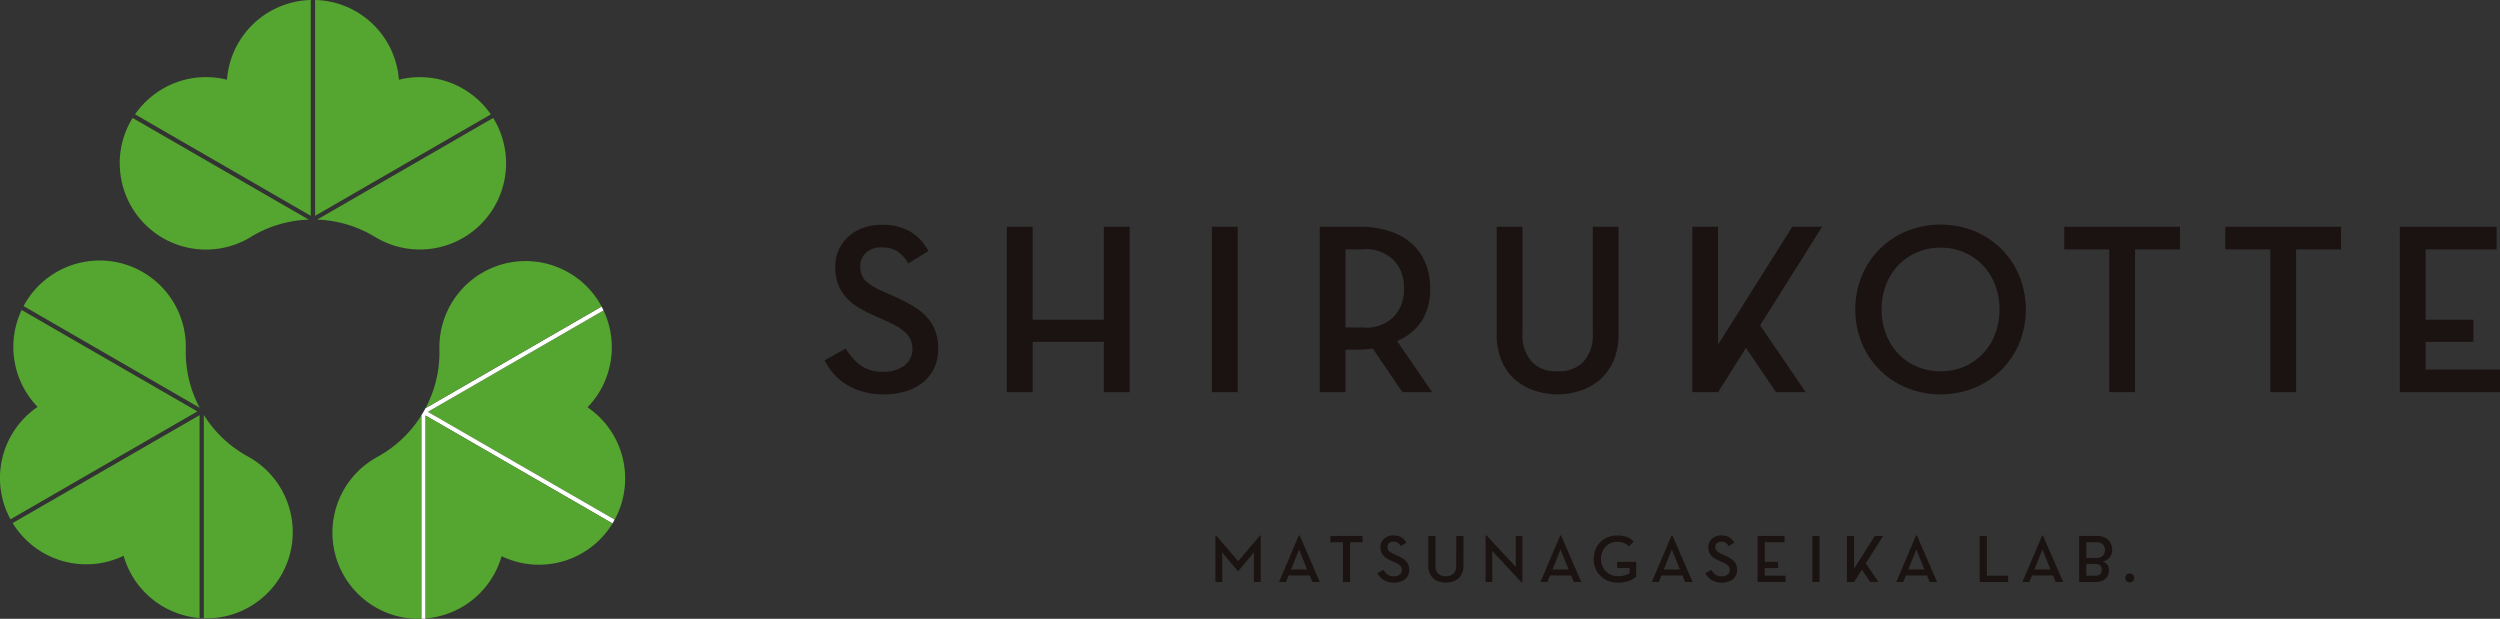 <svg xmlns="http://www.w3.org/2000/svg" width="201.338" height="49.833" viewBox="0 0 201.338 49.833"><rect x="0" y="0" width="201.338" height="49.833" fill="#333333" stroke="none"/><g transform="translate(-558.573 113)"><g transform="translate(558.573 -113)"><path d="M83.055,27.845a4.933,4.933,0,0,0-1.1-.891,13.015,13.015,0,0,0-1.5-.772l-.862-.391a4.978,4.978,0,0,1-1.468-.86,1.546,1.546,0,0,1-.451-1.174,1.455,1.455,0,0,1,.461-1.115,1.775,1.775,0,0,1,1.263-.431,2.274,2.274,0,0,1,1.263.314,2.892,2.892,0,0,1,.872.979l1.626-1a4.041,4.041,0,0,0-1.518-1.6A4.5,4.5,0,0,0,79.4,20.39a4.371,4.371,0,0,0-1.519.256,3.49,3.49,0,0,0-1.184.707,3.183,3.183,0,0,0-.764,1.069,3.324,3.324,0,0,0-.274,1.364,3.946,3.946,0,0,0,.215,1.354,3.328,3.328,0,0,0,.614,1.05,4.372,4.372,0,0,0,.978.824,9.479,9.479,0,0,0,1.3.677l.878.392a9.555,9.555,0,0,1,.957.471,3.743,3.743,0,0,1,.693.5,1.858,1.858,0,0,1,.43.589,1.814,1.814,0,0,1,.146.755,1.594,1.594,0,0,1-.646,1.326,2.643,2.643,0,0,1-1.666.5,3.006,3.006,0,0,1-1.9-.538A4.806,4.806,0,0,1,76.5,30.362l-1.7.94a4.8,4.8,0,0,0,.706,1.065,4.6,4.6,0,0,0,1.028.874,5.121,5.121,0,0,0,1.361.592,6.385,6.385,0,0,0,1.7.213,5.885,5.885,0,0,0,1.735-.245,4.069,4.069,0,0,0,1.378-.714,3.245,3.245,0,0,0,.91-1.154,3.59,3.59,0,0,0,.327-1.564,4.126,4.126,0,0,0-.226-1.419,3.357,3.357,0,0,0-.666-1.1" transform="translate(-8.389 -2.286)" fill="#1a1311"/><path d="M99.142,28.058H93.407V20.567H91.33V33.889h2.077V29.841h5.735v4.049h2.077V20.567H99.142Z" transform="translate(-10.243 -2.306)" fill="#1a1311"/><rect width="2.077" height="13.322" transform="translate(97.603 18.26)" fill="#1a1311"/><path d="M127.93,28.148a4.747,4.747,0,0,0,.677-2.606,5.321,5.321,0,0,0-.383-2.057,4.248,4.248,0,0,0-1.107-1.567,5,5,0,0,0-1.8-1,7.856,7.856,0,0,0-2.449-.352H119.71V33.888h2.077V30.46h1.079q.273,0,.558-.02t.558-.059l2.39,3.506h2.39l-2.822-4.114a4.314,4.314,0,0,0,1.989-1.626m-4.807.529h-1.336V22.389h1.336a3.158,3.158,0,0,1,2.495.822,3.053,3.053,0,0,1,.872,2.331,3.046,3.046,0,0,1-.862,2.312,3.15,3.15,0,0,1-2.5.823" transform="translate(-13.426 -2.306)" fill="#1a1311"/><path d="M143.5,29.089a3.173,3.173,0,0,1-.771,2.371,2.68,2.68,0,0,1-2.068.744,2.645,2.645,0,0,1-2.058-.744,3.2,3.2,0,0,1-.762-2.371V20.567h-2.077v8.64a5.47,5.47,0,0,0,.382,2.126,4.131,4.131,0,0,0,1.068,1.518,4.549,4.549,0,0,0,1.606.911,5.757,5.757,0,0,0,3.69,0,4.439,4.439,0,0,0,1.607-.911,4.293,4.293,0,0,0,1.068-1.518,5.356,5.356,0,0,0,.392-2.126v-8.64H143.5Z" transform="translate(-15.227 -2.306)" fill="#1a1311"/><path d="M180.016,22.3a6.726,6.726,0,0,0-2.174-1.42,7.3,7.3,0,0,0-5.359,0,6.6,6.6,0,0,0-3.653,3.585,7.25,7.25,0,0,0,0,5.486,6.607,6.607,0,0,0,3.653,3.585,7.3,7.3,0,0,0,5.359,0,6.631,6.631,0,0,0,3.644-3.585,7.25,7.25,0,0,0,0-5.486,6.721,6.721,0,0,0-1.469-2.165m-.461,6.877a4.8,4.8,0,0,1-.979,1.577,4.541,4.541,0,0,1-1.5,1.049,4.707,4.707,0,0,1-1.911.382,4.775,4.775,0,0,1-1.92-.382,4.5,4.5,0,0,1-1.508-1.049,4.784,4.784,0,0,1-.979-1.577,5.661,5.661,0,0,1,0-3.938,4.779,4.779,0,0,1,.979-1.578,4.5,4.5,0,0,1,1.508-1.048,4.775,4.775,0,0,1,1.92-.383,4.708,4.708,0,0,1,1.911.383,4.539,4.539,0,0,1,1.5,1.048,4.794,4.794,0,0,1,.979,1.578,5.661,5.661,0,0,1,0,3.938" transform="translate(-18.875 -2.284)" fill="#1a1311"/><path d="M187.25,22.389h3.622v11.5h2.077v-11.5h3.621V20.567h-9.32Z" transform="translate(-21.001 -2.306)" fill="#1a1311"/><path d="M201.856,22.389h3.622v11.5h2.077v-11.5h3.622V20.567h-9.32Z" transform="translate(-22.64 -2.306)" fill="#1a1311"/><path d="M219.764,32.067V29.841h3.843V28.058h-3.843V22.389h5.715V20.567h-7.792V33.889h8.066V32.067Z" transform="translate(-24.415 -2.306)" fill="#1a1311"/><path d="M161.563,20.567l-5.98,9.487V20.567h-2.076V33.889h2.076l2.244-3.567,2.42,3.567h2.389l-3.668-5.382,4.993-7.94Z" transform="translate(-17.217 -2.306)" fill="#1a1311"/><path d="M120.679,49.121h1.008v3.2h.578v-3.2h1.009v-.507h-2.594Z" transform="translate(-13.535 -5.452)" fill="#1a1311"/><path d="M127.247,50.64a1.377,1.377,0,0,0-.305-.248,3.434,3.434,0,0,0-.417-.215l-.24-.109a1.386,1.386,0,0,1-.409-.24.429.429,0,0,1-.125-.326.406.406,0,0,1,.128-.311.5.5,0,0,1,.352-.12.642.642,0,0,1,.352.087.812.812,0,0,1,.242.273l.453-.278a1.129,1.129,0,0,0-.423-.446,1.261,1.261,0,0,0-.625-.143,1.206,1.206,0,0,0-.423.071.973.973,0,0,0-.329.2.9.9,0,0,0-.213.3.927.927,0,0,0-.076.379,1.1,1.1,0,0,0,.06.377.927.927,0,0,0,.171.292,1.2,1.2,0,0,0,.272.229,2.588,2.588,0,0,0,.361.188l.244.109a2.49,2.49,0,0,1,.266.131,1.036,1.036,0,0,1,.194.139.508.508,0,0,1,.119.163.5.5,0,0,1,.041.21.444.444,0,0,1-.179.369.74.74,0,0,1-.463.139.839.839,0,0,1-.529-.15,1.36,1.36,0,0,1-.322-.368l-.474.262a1.307,1.307,0,0,0,.2.3,1.283,1.283,0,0,0,.287.244,1.393,1.393,0,0,0,.378.164,1.752,1.752,0,0,0,.475.059,1.641,1.641,0,0,0,.483-.068,1.14,1.14,0,0,0,.384-.2.9.9,0,0,0,.253-.321,1,1,0,0,0,.091-.435,1.15,1.15,0,0,0-.062-.4.939.939,0,0,0-.186-.307" transform="translate(-14.014 -5.447)" fill="#1a1311"/><path d="M131.807,50.986a.883.883,0,0,1-.215.66.86.86,0,0,1-.622.208.85.85,0,0,1-.62-.208.889.889,0,0,1-.211-.66V48.614h-.578v2.405a1.516,1.516,0,0,0,.106.591,1.149,1.149,0,0,0,.3.423,1.25,1.25,0,0,0,.447.254,1.9,1.9,0,0,0,1.12,0,1.235,1.235,0,0,0,.447-.254,1.19,1.19,0,0,0,.3-.423,1.482,1.482,0,0,0,.109-.591V48.614h-.578Z" transform="translate(-14.531 -5.452)" fill="#1a1311"/><path d="M146.453,51.189h1v.418a1.3,1.3,0,0,1-.392.174,1.953,1.953,0,0,1-.524.066,1.482,1.482,0,0,1-.573-.107,1.265,1.265,0,0,1-.714-.731,1.5,1.5,0,0,1-.1-.548,1.535,1.535,0,0,1,.1-.548,1.288,1.288,0,0,1,.27-.439,1.212,1.212,0,0,1,.417-.289,1.333,1.333,0,0,1,.531-.1,1.36,1.36,0,0,1,.551.1,1.176,1.176,0,0,1,.376.267l.387-.387a1.364,1.364,0,0,0-.559-.376,2.2,2.2,0,0,0-.756-.12,2.019,2.019,0,0,0-.764.142,1.813,1.813,0,0,0-.6.392,1.778,1.778,0,0,0-.4.6,2.019,2.019,0,0,0-.141.764,1.986,1.986,0,0,0,.144.764,1.781,1.781,0,0,0,.407.6,1.876,1.876,0,0,0,.624.4,2.186,2.186,0,0,0,.8.141,2.532,2.532,0,0,0,.891-.155,1.877,1.877,0,0,0,.322-.153,1.673,1.673,0,0,0,.232-.166v-1.2h-1.527Z" transform="translate(-16.213 -5.446)" fill="#1a1311"/><path d="M156.99,50.64a1.377,1.377,0,0,0-.305-.248,3.434,3.434,0,0,0-.417-.215l-.24-.109a1.386,1.386,0,0,1-.409-.24.429.429,0,0,1-.125-.326.406.406,0,0,1,.128-.311.494.494,0,0,1,.352-.12.642.642,0,0,1,.352.087.811.811,0,0,1,.242.273l.453-.278a1.129,1.129,0,0,0-.423-.446,1.261,1.261,0,0,0-.625-.143,1.207,1.207,0,0,0-.423.071.973.973,0,0,0-.329.2.9.9,0,0,0-.213.3.927.927,0,0,0-.076.379,1.1,1.1,0,0,0,.06.377.943.943,0,0,0,.17.292,1.222,1.222,0,0,0,.273.229,2.588,2.588,0,0,0,.361.188l.244.109a2.574,2.574,0,0,1,.266.131,1.036,1.036,0,0,1,.194.139.48.48,0,0,1,.16.374.444.444,0,0,1-.179.369.74.74,0,0,1-.463.139.839.839,0,0,1-.529-.15,1.345,1.345,0,0,1-.322-.368l-.474.262a1.308,1.308,0,0,0,.2.3,1.283,1.283,0,0,0,.287.244,1.393,1.393,0,0,0,.378.164,1.751,1.751,0,0,0,.475.059,1.641,1.641,0,0,0,.483-.068,1.14,1.14,0,0,0,.384-.2.9.9,0,0,0,.253-.321,1,1,0,0,0,.091-.435,1.15,1.15,0,0,0-.062-.4.939.939,0,0,0-.186-.307" transform="translate(-17.35 -5.447)" fill="#1a1311"/><rect width="0.578" height="3.709" transform="translate(145.96 43.162)" fill="#1a1311"/><path d="M180.154,48.614h-.578v3.709h2.291v-.508h-1.713Z" transform="translate(-20.141 -5.452)" fill="#1a1311"/><path d="M190.941,48.932a1.066,1.066,0,0,0-.376-.234,1.453,1.453,0,0,0-.518-.084H188.6v3.708h1.347a1.3,1.3,0,0,0,.457-.074.907.907,0,0,0,.328-.2.832.832,0,0,0,.2-.3,1,1,0,0,0,.066-.36.764.764,0,0,0-.129-.451.713.713,0,0,0-.373-.265.9.9,0,0,0,.757-.942,1.206,1.206,0,0,0-.079-.444.989.989,0,0,0-.232-.354m-.635,2.751a.522.522,0,0,1-.4.131h-.732v-.944h.742a.506.506,0,0,1,.384.131.534.534,0,0,1,0,.681m.2-1.475a.687.687,0,0,1-.515.178h-.808V49.121h.835a.639.639,0,0,1,.5.178.648.648,0,0,1,.161.455.627.627,0,0,1-.171.455" transform="translate(-21.153 -5.452)" fill="#1a1311"/><path d="M193.394,52.117a.358.358,0,0,0-.25-.1.365.365,0,0,0-.257.1.361.361,0,0,0,0,.518.365.365,0,0,0,.257.1.358.358,0,0,0,.25-.1.361.361,0,0,0,0-.518" transform="translate(-21.621 -5.834)" fill="#1a1311"/><path d="M169.776,48.614l-1.665,2.641V48.614h-.578v3.709h.578l.625-.993.673.993h.666l-1.021-1.5,1.389-2.21Z" transform="translate(-18.79 -5.452)" fill="#1a1311"/><path d="M160.009,51.2h1.07v-.5h-1.07V49.121H161.6v-.507h-2.169v3.708h2.245v-.507h-1.667Z" transform="translate(-17.881 -5.452)" fill="#1a1311"/><path d="M117.611,48.571l-1.587,3.746h.556l.213-.523h1.7l.213.523h.6l-1.625-3.746Zm-.621,2.737.646-1.611.646,1.611Z" transform="translate(-13.013 -5.447)" fill="#1a1311"/><path d="M112.082,50.643l-1.772-2.072h-.06v3.746h.551V49.937l.305.368.932,1.123h.066l.932-1.123.311-.375v2.387h.55V48.571h-.059Z" transform="translate(-12.365 -5.447)" fill="#1a1311"/><path d="M137.186,51.1l-.305-.328-2.045-2.2h-.076v3.747h.534v-2.5l.311.335,2.045,2.2h.071V48.609h-.534Z" transform="translate(-15.114 -5.447)" fill="#1a1311"/><path d="M141.326,48.571l-1.587,3.746h.556l.213-.523h1.7l.213.523h.6l-1.625-3.746Zm-.621,2.737.646-1.611L142,51.308Z" transform="translate(-15.673 -5.447)" fill="#1a1311"/><path d="M151.423,48.571l-1.587,3.746h.556l.213-.523h1.7l.213.523h.6l-1.625-3.746Zm-.621,2.737.646-1.611.646,1.611Z" transform="translate(-16.805 -5.447)" fill="#1a1311"/><path d="M173.6,48.571l-1.587,3.746h.556l.213-.523h1.7l.213.523h.6l-1.625-3.746Zm-.621,2.737.646-1.611.646,1.611Z" transform="translate(-19.292 -5.447)" fill="#1a1311"/><path d="M185.039,48.571l-1.587,3.746h.556l.213-.523h1.7l.213.523h.6L185.1,48.571Zm-.621,2.737.646-1.611.646,1.611Z" transform="translate(-20.575 -5.447)" fill="#1a1311"/><path d="M10.863,14.356a6.944,6.944,0,0,0,10.472,5.98l.17-.106a9.574,9.574,0,0,1,4.578-1.344L11.9,10.7a6.906,6.906,0,0,0-1.041,3.656" transform="translate(-1.218 -1.2)" fill="#55a630"/><path d="M42.946,10.7l-14.18,8.186a9.575,9.575,0,0,1,4.578,1.345c.058.035.115.069.17.1A6.943,6.943,0,0,0,42.946,10.7" transform="translate(-3.226 -1.2)" fill="#55a630"/><path d="M19.982,4.77a6.913,6.913,0,0,0-.328,1.651,6.987,6.987,0,0,0-1.691-.209,6.915,6.915,0,0,0-4.249,1.454,6.994,6.994,0,0,0-1.463,1.542L26.4,17.38V0A6.947,6.947,0,0,0,19.982,4.77" transform="translate(-1.374 0)" fill="#55a630"/><path d="M41.271,7.667A6.944,6.944,0,0,0,35.33,6.422,6.933,6.933,0,0,0,28.582,0V17.38L42.733,9.21a6.974,6.974,0,0,0-1.462-1.543" transform="translate(-3.205 0)" fill="#55a630"/><path d="M41.069,9.5h0l-.045-.072,0,0-.044-.067-.01-.016c-.013-.02-.026-.039-.039-.058l-.019-.028-.031-.046-14.152,8.17V0h-.348V17.379L12.227,9.209l-.026.037-.025.036-.04.06-.008.012-.045.07h0l-.046.074,14.179,8.186h0l.08,0c.085,0,.171,0,.257,0s.168,0,.25,0l.087,0Z" transform="translate(-1.35 0)" fill="#fff" opacity="0"/><path d="M22.177,53.091a6.942,6.942,0,0,0-.057-12.059c-.059-.032-.118-.063-.177-.1a9.572,9.572,0,0,1-3.453-3.291V54.017a6.9,6.9,0,0,0,3.686-.926" transform="translate(-2.074 -4.222)" fill="#55a630"/><path d="M2.14,27.3,16.32,35.49A9.554,9.554,0,0,1,15.2,30.853q0-.1.005-.2A6.943,6.943,0,0,0,2.14,27.3" transform="translate(-0.24 -2.651)" fill="#55a630"/><path d="M8.487,49.524a6.92,6.92,0,0,0,1.595-.542A6.929,6.929,0,0,0,14.13,53.5,6.992,6.992,0,0,0,16.2,54V37.659L1.148,46.347a6.945,6.945,0,0,0,7.339,3.177" transform="translate(-0.128 -4.223)" fill="#55a630"/><path d="M1.138,30.155A6.947,6.947,0,0,0,3.03,35.922,6.933,6.933,0,0,0,.846,44.975l15.048-8.688-14.15-8.17a7,7,0,0,0-.606,2.038" transform="translate(0 -3.153)" fill="#55a630"/><path d="M2.007,27.766v0c-.013.025-.027.05-.039.075l0,0-.037.072-.008.017L1.889,28a.314.314,0,0,0-.014.03c-.008.016-.017.033-.024.05L16,36.248.953,44.936h0c.01.018.02.036.03.054l.055.1c.019.033.037.065.057.1l.031.052h0l15.049-8.689V52.89l.044,0,.044,0,.073,0h.014l.084,0h0l.087,0V36.537h0c-.014-.022-.028-.045-.042-.068-.044-.073-.089-.146-.131-.22s-.083-.146-.123-.218l-.041-.076Z" transform="translate(-0.107 -3.114)" fill="#fff" opacity="0"/><path d="M52.936,37.069a6.9,6.9,0,0,0-1.267-1.11,6.952,6.952,0,0,0,1.287-7.806L38.805,36.324l15.049,8.688a6.945,6.945,0,0,0-.918-7.944" transform="translate(-4.352 -3.157)" fill="#55a630"/><path d="M38.218,52.947h0l.084,0h0l.081,0h.019l.07,0,.033,0,.056,0V36.586l15.049,8.688.032-.053c.02-.032.038-.063.057-.1l.055-.1.029-.054h0L38.74,36.285l14.151-8.171-.02-.04c-.006-.013-.012-.028-.02-.041s-.021-.043-.032-.065l-.006-.012-.038-.075h0l-.04-.077L38.555,35.99l-.038.071q-.061.112-.125.224c-.042.073-.085.144-.129.215-.015.025-.029.05-.045.074h0Z" transform="translate(-4.286 -3.118)" fill="#fff"/><path d="M50.131,24.611A6.943,6.943,0,0,0,39.716,30.69c0,.067,0,.133.005.2A9.564,9.564,0,0,1,38.6,35.527l14.179-8.187a6.906,6.906,0,0,0-2.646-2.729" transform="translate(-4.329 -2.655)" fill="#55a630"/><path d="M37.314,54.055V37.682h0a9.56,9.56,0,0,1-3.453,3.292c-.059.033-.118.065-.177.1a6.943,6.943,0,0,0,3.629,12.986" transform="translate(-3.382 -4.226)" fill="#55a630"/><path d="M40.677,53.541a6.941,6.941,0,0,0,4.049-4.523,6.933,6.933,0,0,0,8.933-2.634L38.61,37.7V54.037a7.018,7.018,0,0,0,2.068-.5" transform="translate(-4.33 -4.228)" fill="#55a630"/><rect width="201.337" height="49.833" transform="translate(0 0)" fill="none"/></g></g></svg>